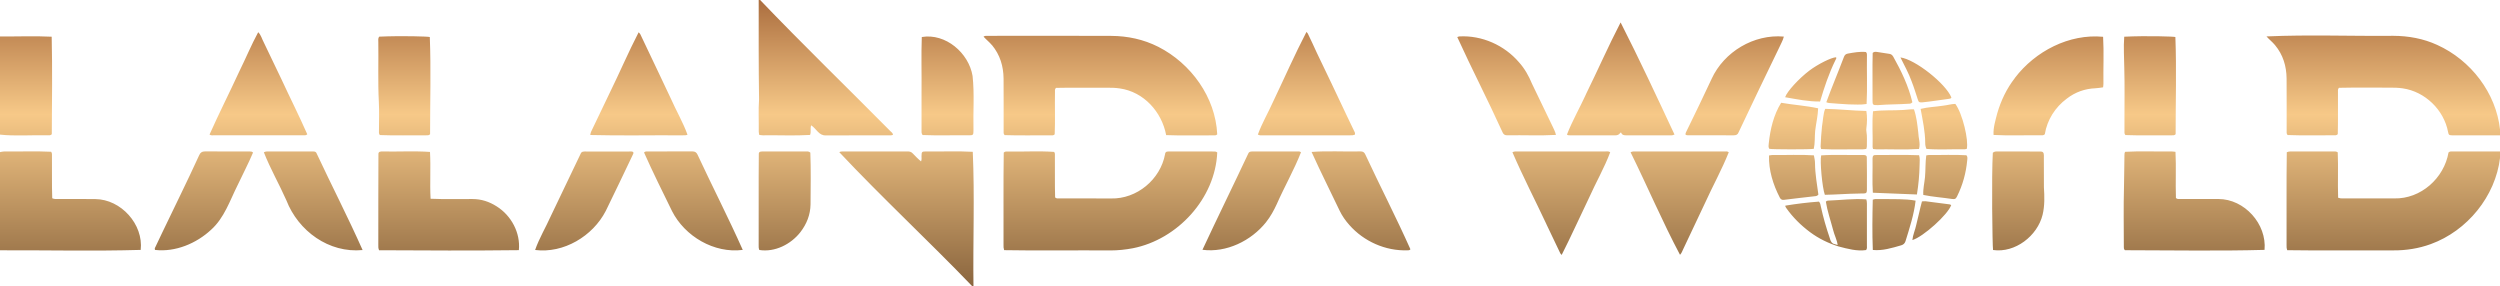 <svg xmlns="http://www.w3.org/2000/svg" xmlns:xlink="http://www.w3.org/1999/xlink" id="Layer_2" data-name="Layer 2" viewBox="0 0 896.87 102.62"><defs><style>      .cls-1 {        fill: url(#linear-gradient);        stroke-width: 0px;      }    </style><linearGradient id="linear-gradient" x1="448.44" y1="102.62" x2="448.44" y2="0" gradientUnits="userSpaceOnUse"><stop offset="0" stop-color="#8a653e"></stop><stop offset=".6" stop-color="#f7c988"></stop><stop offset="1" stop-color="#ab6e3f"></stop></linearGradient></defs><g id="Layer_1-2" data-name="Layer 1"><path class="cls-1" d="M896.87,48.54c-5.75,0-11.5,0-17.24,0-1.06-.03-1.19-.17-1.39-1.21-1.49-7.91-8.28-14.49-16.26-15.63-1.5-.23-3-.26-4.51-.26-6.11.05-12.28-.09-18.38.06-.48.53-.35,1.06-.35,1.55-.05,5.01.08,10.09-.07,15.09-.47.48-.95.39-1.4.39-5.52-.05-11.1.14-16.6-.09-.44-.51-.34-.99-.34-1.43-.02-6.29.04-12.57-.02-18.86-.05-4.45-1.28-8.52-4.16-11.98-.95-1.14-2.05-1.97-3.05-3.1,15.06-.69,30.34-.07,45.48-.22,5.45.03,10.75.97,15.77,3.27,12.06,5.46,21.12,17.22,22.54,30.41v2.01ZM896.87,54.33c-5.66,0-11.33,0-16.99.01-.49,0-1.02-.09-1.48.36-1.59,9.23-9.94,16.71-19.46,16.48-6.13-.02-12.25,0-18.38,0-.63.04-1.13-.02-1.76-.24-.19-5.43.09-10.87-.14-16.29-.6-.42-1.16-.31-1.69-.31-4.74,0-9.48,0-14.22,0-.83,0-1.57-.08-2.37.27-.17,11.08-.02,22.15-.08,33.24-.03.68,0,1.21.24,1.9,12.72.2,25.44.02,38.17.07,4.53.03,9.06-.7,13.32-2.25,13.09-4.75,23.21-17.14,24.86-30.97v-2.26ZM0,89.79c16.81-.06,33.7.35,50.47-.14,1.05-9.16-7.05-18.14-16.26-18.23-4.49-.07-8.98-.02-13.47-.02-.72.03-1.31.02-2-.27-.19-5.05-.03-10.07-.1-15.12,0-.49.1-1.01-.29-1.57-5.6-.27-11.27-.03-16.88-.1-.49,0-.98.15-1.48.23,0,11.74,0,23.47,0,35.21ZM272.18,0c0,11.89-.05,23.8.13,35.68-.28,3.83-.05,7.71-.11,11.56,0,.36.11.72.18,1.16.49.05.89.14,1.3.14,5.64-.09,11.32.21,16.93-.13.46-1.14-.03-2.31.4-3.46,1.9,1.25,2.76,3.74,5.25,3.62,7.51-.04,15.02-.02,22.53-.02.55-.02,1.1.08,1.59-.22-.12-.65-.62-.94-.99-1.31-15.54-15.69-31.43-31.07-46.7-47.02-.17,0-.34,0-.5,0ZM349.23,102.62c-.21-16.03.46-32.19-.25-48.16-5.53-.31-11.07-.04-16.6-.13-1.71,0-1.76.07-1.79,1.77,0,.56.12,1.15-.17,1.8-1.1-.89-1.97-1.83-2.95-2.83-.58-.67-1.33-.79-2.16-.73-7.55,0-15.1,0-22.64,0-.56,0-1.07-.04-1.58.25,15.37,16.35,32.03,31.8,47.64,48.03h.5ZM0,48.29c5.3.6,11.71.1,17.19.25.45,0,.93.09,1.39-.39.06-11.65.24-23.33-.04-34.98C12.36,12.86,6.19,13.14,0,13.08,0,24.82,0,36.55,0,48.29ZM355.88,16.19c2.87,3.47,4.1,7.54,4.15,11.99.06,6.29,0,12.57.02,18.86,0,.45-.11.93.36,1.43,5.5.2,11.09.03,16.6.08.45,0,.94.1,1.36-.37.22-5.02.01-10.09.1-15.12,0-.49-.13-1.01.36-1.53,6.11-.14,12.27-.01,18.39-.06,1.51,0,3.01.03,4.51.26,8.58,1.2,15.07,8.41,16.63,16.74,5.61.23,11.18.04,16.79.09.49,0,1.01.13,1.53-.35-.6-13.31-9.42-25.45-21.14-31.41-5.3-2.68-10.99-3.89-16.88-3.92-14.73-.08-29.45-.03-44.18-.02-.59.03-1.12-.11-1.64.29,1,1.09,2.1,1.95,3.04,3.07ZM435.01,54.34c-5.04,0-10.07,0-15.11,0-.88.02-1.85-.19-1.94.99-1.68,9.06-10.12,16.11-19.39,15.87-6.21-.07-12.42.02-18.63-.02-.45,0-.93.11-1.42-.36-.15-4.92-.02-9.91-.08-14.83,0-.49.11-1.01-.28-1.5-5.44-.38-10.96-.03-16.42-.13-.53,0-1.1-.14-1.65.37-.17,11.02-.03,22.07-.08,33.09-.03.69,0,1.21.22,1.92,12.72.23,25.44,0,38.16.1,2.7,0,5.35-.28,8-.78,16.05-3.15,29.6-17.87,30.29-34.38-.58-.45-1.14-.32-1.67-.32ZM137.27,54.34c-.69-.02-1.51.01-1.51.87-.09,10.85,0,21.71-.04,32.56-.03.71-.02,1.31.27,2,16.72.09,33.44.18,50.15-.03.62-6.2-2.7-12.41-7.97-15.71-2.64-1.69-5.51-2.63-8.66-2.63-5.03-.06-10.01.13-15.04-.1-.31-5.65.11-11.15-.21-16.8-5.68-.39-11.3-.05-16.99-.16ZM779.15,54.34c-5.58.08-11.2-.2-16.76.12-.26.46-.23.74-.25,1.2-.09,3.89-.06,7.78-.17,11.68-.19,7.03-.06,14.08-.05,21.11,0,.41-.06.85.38,1.31,16.68.01,33.45.34,50.1-.12.85-9.28-7.18-18.25-16.56-18.25-4.57-.02-9.14,0-13.72-.01-.49,0-1.02.14-1.51-.35-.19-5.52.12-11.04-.16-16.56-.5-.05-.91-.13-1.31-.13ZM722.85,27.97c-2.97,3.82-5.01,8.11-6.36,12.74-.64,2.54-1.46,5.06-1.31,7.7,5.65.31,11.26.05,16.91.12.49,0,1.02.1,1.48-.38.82-5.12,3.73-9.68,7.88-12.76,3.05-2.35,6.5-3.58,10.35-3.73.87-.03,1.73-.21,2.68-.33.05-.49.12-.9.12-1.3-.09-5.61.21-11.23-.12-16.83-12.16-1.16-24.34,5.17-31.64,14.75ZM568.94,33.88c-2.2,4.82-4.89,9.47-6.8,14.39.37.33.76.26,1.12.27,5.37,0,10.74,0,16.11.02.83,0,1.47-.2,1.91-.93.03-.05.15-.04.3-.07.31.9,1.05,1,1.91.99,5.29-.02,10.57-.01,15.86-.01.52.05.86-.06,1.37-.28-6.11-13.07-12.82-27.45-19.33-40.21-4.4,8.47-8.24,17.25-12.47,25.83ZM602.7,91.41c.58-.59.81-1.32,1.13-1.99,2.59-5.49,5.16-10.99,7.78-16.46,2.78-6.14,6.1-12.1,8.58-18.34-.52-.4-1.04-.29-1.53-.29-10.65,0-21.3,0-31.94,0-.68,0-1.05-.04-1.75.29,6.06,12.28,11.42,24.91,17.73,36.79ZM554.75,80.4c1.63,3.49,3.31,6.95,4.98,10.43.09.2.28.35.52.62,3.44-6.77,6.51-13.66,9.82-20.5,2.4-5.38,5.56-10.89,7.59-16.34-.6-.42-1.2-.27-1.77-.28-10.48,0-20.96,0-31.44,0-.71,0-1.14-.06-1.87.28,3.77,8.76,8.14,17.16,12.18,25.79ZM100.89,28.27c-2.07-4.35-4.17-8.69-6.25-13.04-.69-1.26-.95-2.63-2.01-3.68-2.5,4.61-4.48,9.43-6.81,14.13-3.48,7.56-7.27,15-10.65,22.59.56.4,1.12.26,1.65.26,8.27,0,16.53,0,24.8,0,2.39,0,4.78,0,7.17,0,.45,0,.93.11,1.45-.35-2.95-6.71-6.28-13.26-9.35-19.92ZM452.97,48.54c10.49,0,20.97,0,31.46,0,.55.04,1.14-.03,1.63-.23.19-.65-.15-1.07-.36-1.51-.91-1.93-1.85-3.85-2.77-5.78-3.48-7.34-6.94-14.7-10.49-22.01-1.03-2.34-2.16-4.63-3.25-6.94-.1-.2-.29-.36-.5-.61-4.24,8.17-7.94,16.6-11.91,24.91-1.78,4-4.04,7.79-5.52,11.9.63.37,1.18.27,1.71.27ZM244.97,48.54c.61,0,1.06.04,1.67-.2-1.62-4.5-4.07-8.64-6-13.02-1.4-2.95-2.79-5.91-4.19-8.86-2.24-4.73-4.49-9.46-6.74-14.18-.11-.23-.35-.4-.6-.69-3.68,7.1-6.8,14.45-10.33,21.63-2.09,4.38-4.2,8.76-6.3,13.14-.39.74-.58,1.13-.72,2.07,11.09.3,22.13.02,33.22.12ZM135.72,14.84c.11,7.25-.19,14.49.19,21.74.18,3.43.03,6.87.04,10.31,0,.49-.11,1.01.31,1.56,5.52.23,11.1.04,16.63.09.45,0,.93.1,1.4-.39,0-11.59.35-23.31-.1-34.87-.43-.2-10.04-.49-18.16-.13-.44.6-.32,1.17-.32,1.7ZM762.09,24.76c.16,5.82.06,11.65.06,17.48,0,1.59-.01,3.19,0,4.78,0,.45-.1.93.34,1.43,5.5.22,11.09.04,16.61.09.45,0,.93.1,1.4-.39,0-11.59.35-23.31-.09-34.87-.39-.19-10.31-.5-18.35-.11-.31,3.89,0,7.72.03,11.6ZM241.06,75.68c4.61,9.12,15.16,15.31,25.4,13.97-5.13-11.53-10.92-22.76-16.24-34.21-.37-.78-.9-1.12-1.77-1.12-5.41.02-10.82,0-16.22.01-.37,0-.76-.06-1.18.38,3.15,7.07,6.6,14.01,10.01,20.96ZM217.31,75.69c3.24-6.67,6.47-13.34,9.64-20.04.15-.33.41-.65.22-1.1-.42-.3-.94-.2-1.43-.2-5.16,0-10.32,0-15.48,0-.75-.01-1.63-.07-1.94.77-3.59,7.47-7.13,14.97-10.74,22.44-1.81,4.06-4.15,7.92-5.61,12.12,10.22,1.3,20.66-4.94,25.33-13.98ZM89.46,54.34c-5.33,0-10.65.02-15.97-.02-1.05,0-1.61.42-2.02,1.33-4.26,9.33-8.84,18.52-13.26,27.77-.8,1.66-1.59,3.32-2.37,4.99-.17.36-.48.71-.23,1.25,7.29.84,14.82-2.31,20.12-7.24,4.74-4.25,6.72-10.43,9.5-15.97,1.84-3.93,3.86-7.72,5.55-11.73-.48-.44-.91-.38-1.32-.38ZM454.19,79.71c1.58-1.98,2.78-4.17,3.84-6.46,2.75-6.26,6.21-12.27,8.7-18.62-.5-.42-1.02-.29-1.51-.29-5.16,0-10.32,0-15.48,0-.75-.01-1.62-.07-1.94.77-5.41,11.53-11.04,22.95-16.42,34.5,8.58,1.13,17.47-3.2,22.81-9.89ZM480.58,75.56c.92,1.9,2.12,3.62,3.52,5.18,5.17,5.86,12.93,9.33,20.77,9.06.36-.01.76.09,1.12-.37-5.12-11.48-10.92-22.68-16.22-34.08-.35-.75-.85-1.04-1.67-1.03-5.68.15-12.03-.26-17.57.19,3.21,7.13,6.7,14,10.05,21.05ZM113.55,54.95c-.3-.73-1.12-.6-1.76-.62-5.16,0-10.32,0-15.48,0-.62-.03-1.04,0-1.65.31,2.32,5.91,5.5,11.41,8.07,17.21,4.28,11.03,15.26,19.03,27.35,17.85-5.22-11.74-11.09-23.11-16.53-34.75ZM556.86,45.09c-2.42-5.02-4.84-10.03-7.26-15.05-1.16-2.81-2.63-5.44-4.67-7.7-5.25-6.13-13.3-9.72-21.39-9.27-.22.01-.44.13-.75.23,5.23,11.5,11.06,22.71,16.27,34.21.34.75.84,1.04,1.66,1.03,5.84-.12,11.64.19,17.47-.14-.26-1.29-.84-2.17-1.33-3.32ZM614.04,28.3c-2.89,6.18-5.85,12.33-8.86,18.46-.23.47-.51.94-.54,1.47.36.35.75.3,1.11.3,5.41,0,10.82,0,16.22.01.86,0,1.46-.24,1.75-1.09,4.76-10.15,9.68-20.24,14.55-30.35.58-1.37,1.33-2.49,1.68-3.97-10.73-.96-21.45,5.44-25.92,15.17ZM289.05,54.34c-5.03,0-10.06,0-15.1,0-.65.02-1.68-.12-1.73.77-.11,10.89,0,21.78-.05,32.67-.03.64-.02,1.32.24,1.9,5.57.88,11.31-2.03,14.72-6.38,2.28-2.95,3.59-6.27,3.65-9.97.03-6.18.17-12.42-.07-18.58-.57-.52-1.14-.41-1.67-.41ZM347.38,48.54c1.79,0,1.84-.05,1.85-1.83-.16-6.47.38-13.01-.32-19.45-1.36-8.27-9.69-15.42-18.22-13.98-.24,6.52-.02,13.05-.09,19.58,0,4.61,0,9.21,0,13.82,0,.53-.11,1.09.37,1.76,5.45.23,10.95.03,16.41.09ZM732.78,77.03c.78-3.24.68-6.56.47-9.85-.03-3.56-.01-7.12-.02-10.68,0-.91.18-2.12-1.06-2.13-5.15-.09-10.31,0-15.47-.03-.58,0-1.18-.07-1.78.46-.49,8.34-.16,33.28.08,34.89,7.92,1.14,15.92-5.06,17.78-12.66ZM640.5,74.11c.1.18.2.36.32.53,2.37,3.35,5.24,6.19,8.53,8.64,3.13,2.33,6.57,3.99,10.29,5.15,3.16.83,6.56,1.77,9.82,1.28.42-.55.29-1.11.29-1.65,0-4.48,0-8.97,0-13.45-.02-1.04.11-2.08-.21-3.08-4.6-.37-9.17.29-13.77.44-.33.05-.49.09-.75.39.54,3.41,1.73,6.77,2.6,10.12.45,1.85,1.38,3.52,1.64,5.41-.41-.11-.68-.21-.97-.27-1.16-.19-1.58-1.1-1.84-2.13-1.29-3.77-2.4-7.59-3.24-11.48-.12-.56-.16-1.17-.68-1.68-4,.29-8.01.78-12.03,1.44,0,.27-.01.32,0,.35ZM651.18,47c.31-2.73.99-5.38,1.07-8.14-4.37-.96-8.85-1.21-13.26-1.99-2.73,4.39-3.93,9.51-4.45,14.6-.07.64-.21,1.34.2,1.92,1.04.24,14.69.26,15.95,0,.47-2.07.29-4.28.49-6.4ZM638.48,70.87c.35.66.81.91,1.51.82,3.61-.46,7.22-.85,10.84-1.27.53-.06,1.09-.05,1.51-.61-.49-3.69-1.18-7.42-1.21-11.16,0-.96-.19-1.9-.4-2.92-4.92-.34-9.87-.04-14.81-.13-.4,0-.8.11-1.3.19-.13,5.26,1.46,10.44,3.87,15.08ZM682.04,88.01c.77-.23,1.28-.65,1.55-1.47,1.48-4.78,3.05-9.56,3.63-14.55-2.01-.41-3.92-.46-5.94-.53-2.85-.05-5.71-.04-8.56-.04-.27,0-.54.13-.87.22-.14,6.01-.22,12.02.02,18.03,3.45.36,6.88-.71,10.17-1.66ZM687.69,69.76c.57-3.54.89-6.98.96-10.53,0-1.15.19-2.32-.18-3.54-5.25-.21-10.49-.06-15.75-.07-.95,0-.96.82-.95,1.57.07,4.02-.16,7.93.11,11.95,5.34.21,10.51.42,15.81.63ZM653.64,45.32c-.27,2.4-.4,4.83-.5,7.25,0,.27.11.55.19.9,4.98.28,9.98.04,14.97.1.4,0,.8-.1,1.23-.15.09-.38.21-.66.2-.94-.03-1.75.16-3.51-.15-5.26-.07-.41-.09-.85-.02-1.25.27-2.06.33-4.12-.01-6.16-4.96-.1-9.8-.67-14.76-.76-.76,1.75-.79,4.32-1.15,6.27ZM673.04,53.57c5.12-.09,10.29.21,15.4-.13.58-2.02-.22-3.91-.27-5.92-.32-2.8-.6-5.61-1.54-8.29-1.37-.07-2.59.17-3.93.23-3.58.23-7.22-.03-10.76.46-.41,4.23-.03,8.56-.15,12.82,0,.2.09.4.17.72.43.04.76.1,1.08.1ZM666.96,69.42c.5-.02,1.01,0,1.51-.01,1.06-.04,1.23-.22,1.28-1.25-.02-3.93.06-7.87-.04-11.8-.05-.72-.79-.77-1.37-.76-4.98.1-10.03-.21-14.99.14-.52,1.93.38,11.67,1.31,14.14,4.09-.06,8.19-.41,12.3-.45ZM697.12,37.91c-2.71.43-5.43.48-8.1,1.16.73,4.09,1.64,8.07,1.65,12.25,0,.71.13,1.41.44,2.1,4.49.37,9.05.04,13.57.14.32,0,.63-.11.9-.16.72-3.01-1.48-12.57-4.11-16.13-1.48.04-2.89.48-4.35.64ZM700.22,71.37c1.09.14,1.42.03,1.9-.98,2-4.02,3.2-8.38,3.61-12.85.06-.6.22-1.25-.27-1.84-4.44-.28-8.95-.03-13.41-.1-.32,0-.64.1-1.01.16-.35,2.6-.22,5.19-.45,7.79-.2,2.14-.75,4.21-.61,6.38,3.39.71,6.82.91,10.24,1.44ZM656.09,36.95c2.38.18,4.75.39,7.13.5,2.15,0,4.29.23,6.42-.14.3-5.79.03-11.57.12-17.37,0-.41.07-.85-.37-1.28-2.14-.23-4.37.19-6.48.56-.75.14-1.15.52-1.41,1.22-2.05,5.45-4.32,10.75-6.32,16.24.44.13.67.24.91.26ZM679.17,20.29c-.32-.55-.72-.88-1.37-.97-1.45-.21-2.89-.48-4.34-.67-.52-.07-1.09-.19-1.64.33-.15,5.6,0,11.25-.05,16.86,0,1.71-.03,1.97,2.04,1.87,3.62-.3,7.27-.24,10.91-.49.46-.01.93-.02,1.34-.54-1.38-5.8-3.97-11.22-6.88-16.39ZM652.95,36.42c1.5-5.1,3.17-10.07,5.51-14.85.14-.32.45-.62.24-1.03-1.68.05-6.54,2.48-9.56,4.76-3.73,2.82-8.08,7.53-8.73,9.58,4.23.73,8.32,1.59,12.54,1.54ZM685.81,29.25c.82,2.05,1.45,4.19,2.15,6.29.36,1.09.46,1.22,1.58,1.19,3.24-.31,6.47-.87,9.7-1.28.32-.05.68-.09.82-.47-1.99-4.95-12.94-13.66-18.28-14.38,1.43,2.92,2.94,5.6,4.04,8.65ZM687.45,80.68c-.38,1.84-1.21,3.57-1.39,5.44,3.88-1.14,12.8-9.18,13.93-12.55-.18-.08-.35-.22-.54-.25-2.9-.39-5.81-.77-8.72-1.13-.36-.04-.74.04-1.23.07-.78,2.84-1.31,5.59-2.05,8.42Z"></path></g></svg>